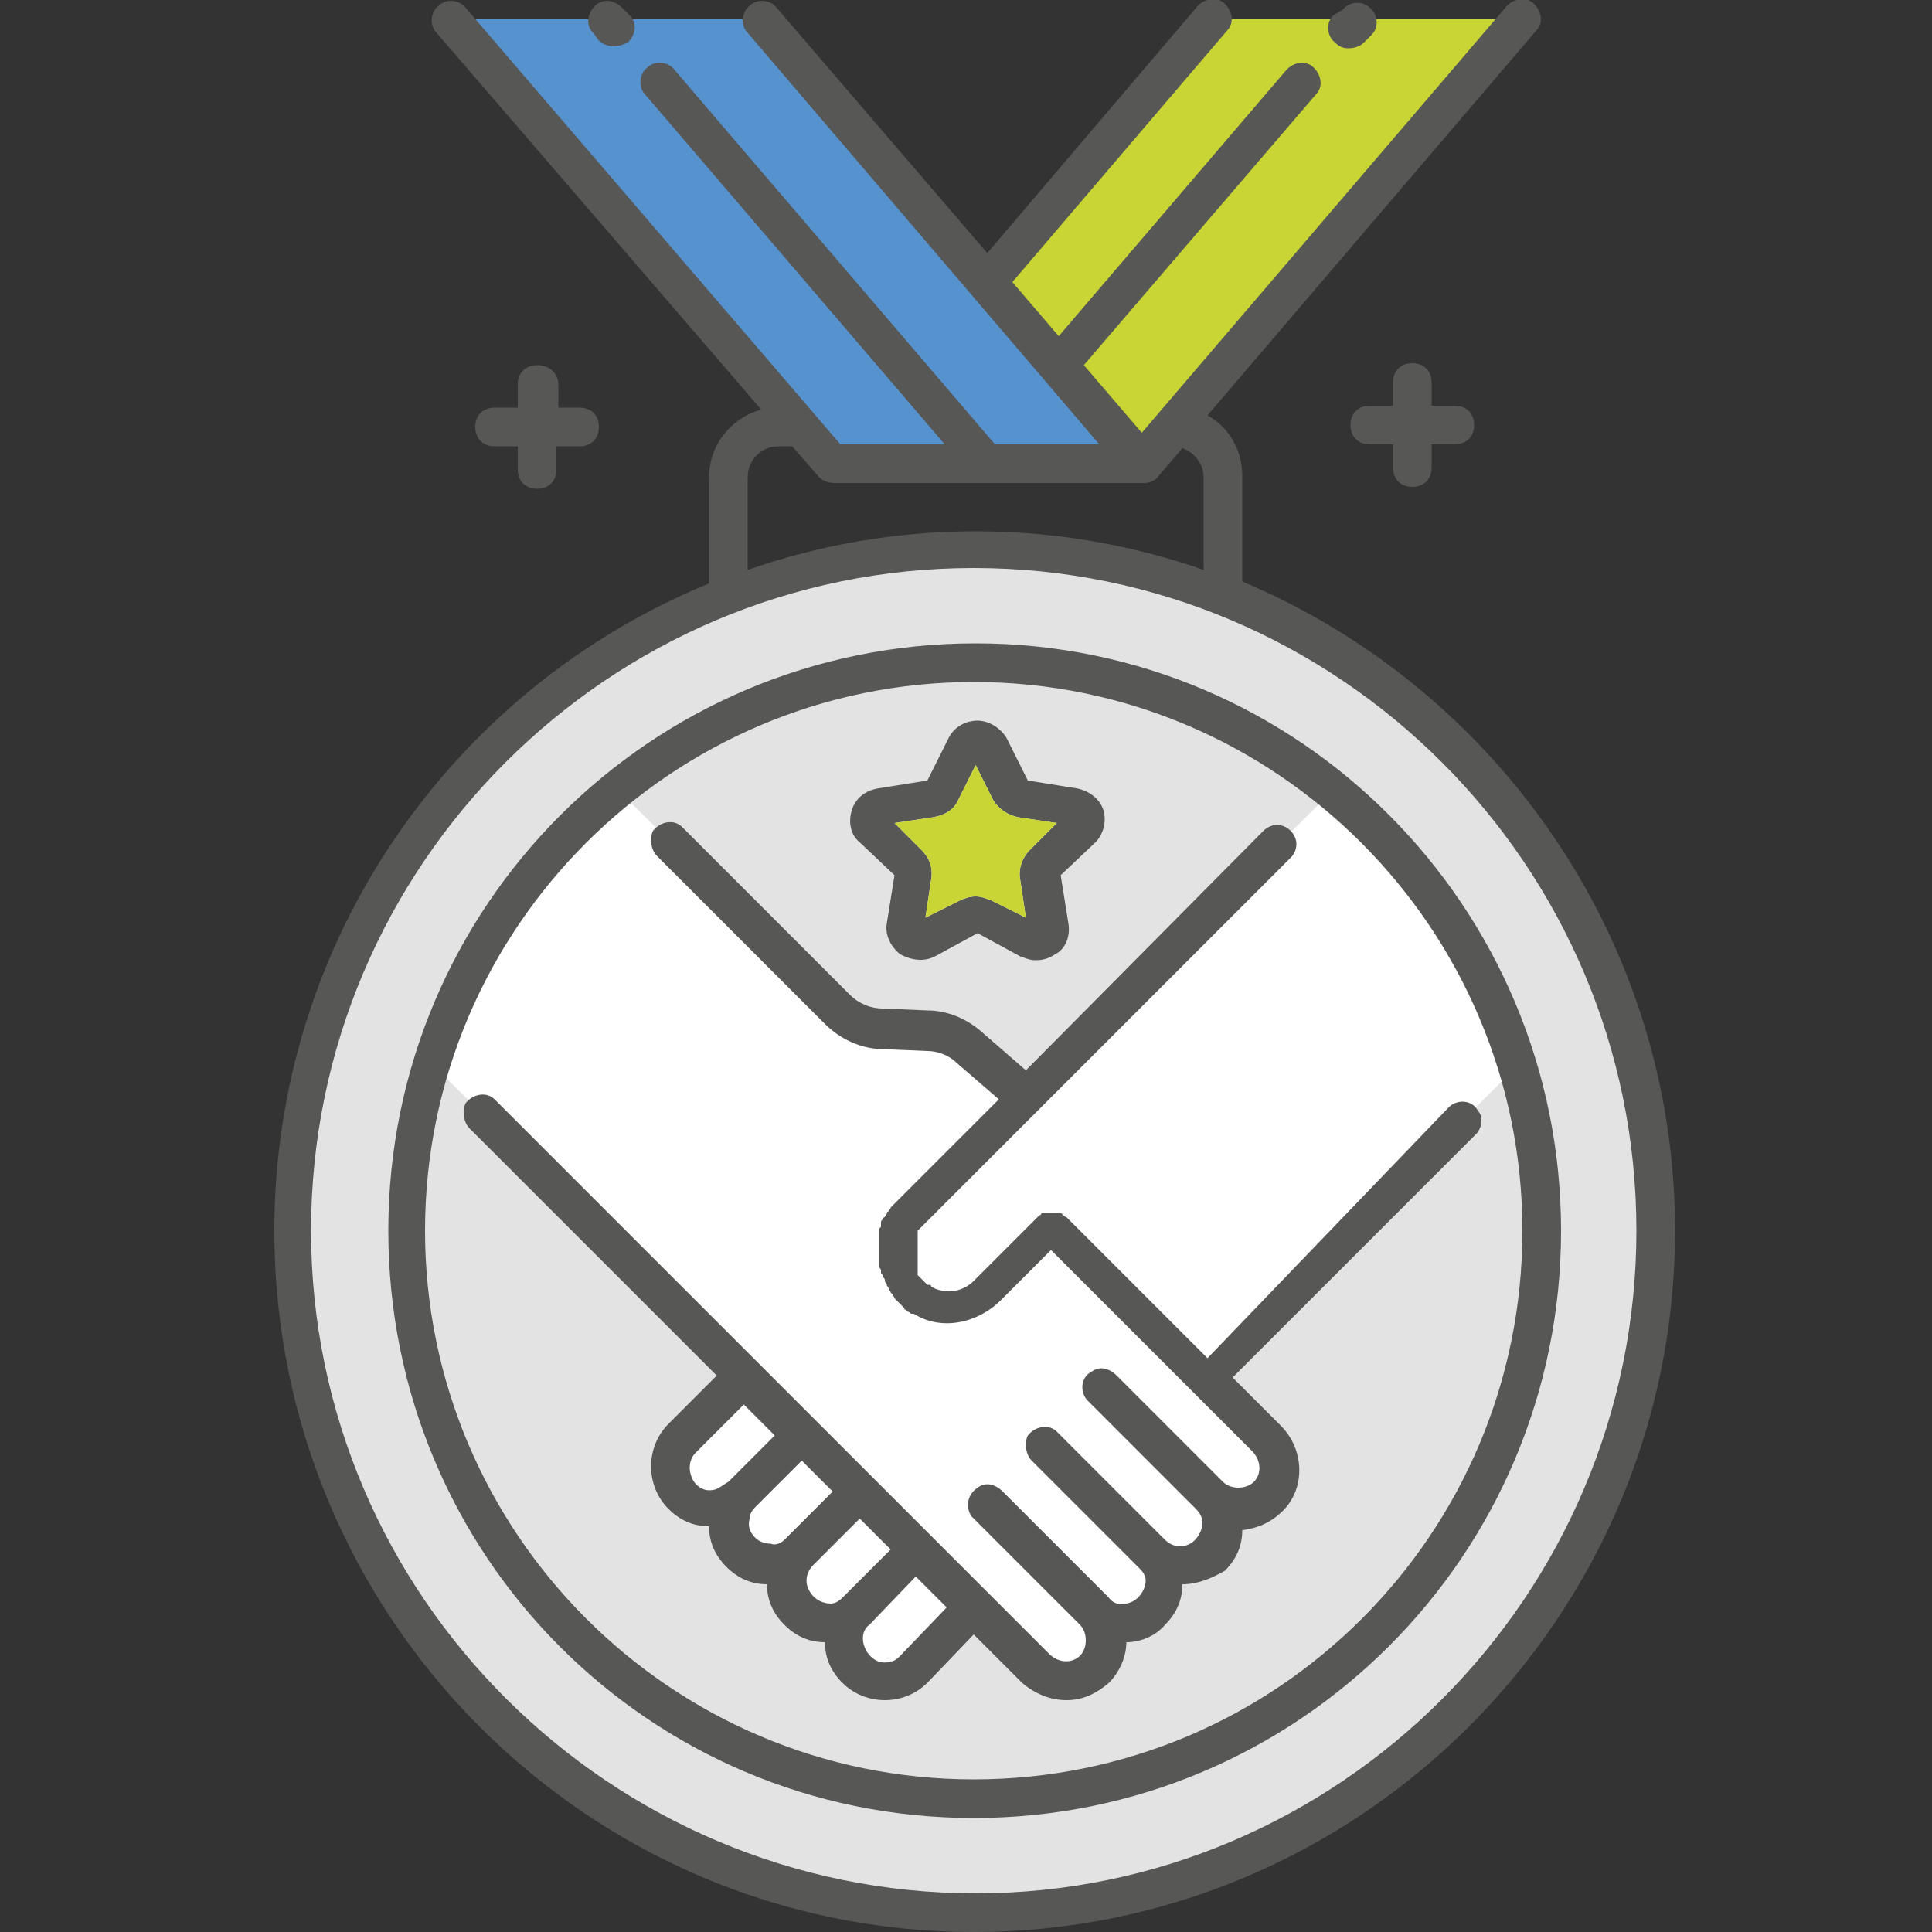 <?xml version="1.0" encoding="utf-8"?>
<!-- Generator: Adobe Illustrator 21.0.2, SVG Export Plug-In . SVG Version: 6.00 Build 0)  -->
<svg version="1.1" id="Livello_1" xmlns="http://www.w3.org/2000/svg" xmlns:xlink="http://www.w3.org/1999/xlink" x="0px" y="0px"
	 viewBox="0 0 100 100" style="enable-background:new 0 0 100 100;" xml:space="preserve">
<rect x="0" y="0" width="100" height="100" fill="#333333" stroke="none"/>
<style type="text/css">
	.st0{fill:#E3E3E3;}
	.st1{fill:#FFFFFF;}
	.st2{fill:#5692CE;}
	.st3{fill:#C9D534;}
	.st4{fill:#575756;}
</style>
<g>
	<path class="st0" d="M85.7,63.7C85.7,83.2,69.9,99,50.5,99S15.2,83.2,15.2,63.7c0-19.5,15.8-35.3,35.3-35.3S85.7,44.3,85.7,63.7"/>
	<path class="st1" d="M50.1,47.4l-2.4,1.2c-0.5,0.3-1.1-0.2-1-0.7l0.5-2.6c0-0.2,0-0.4-0.2-0.6l-1.9-1.9c-0.4-0.4-0.2-1.1,0.4-1.2
		l2.6-0.4c0.2,0,0.4-0.2,0.5-0.4l1.2-2.4c0.2-0.5,1-0.5,1.2,0l1.2,2.4c0.1,0.2,0.3,0.3,0.5,0.4l2.6,0.4c0.6,0.1,0.8,0.8,0.4,1.2
		l-1.9,1.9c-0.2,0.2-0.2,0.4-0.2,0.6l0.4,2.6c0.1,0.6-0.5,1-1,0.7l-2.4-1.2C50.6,47.3,50.3,47.3,50.1,47.4"/>
	<path class="st1" d="M62.4,71.3l16.2-16.2c-1.7-5.7-5.1-10.6-9.6-14.2L53.1,56.7l-3-2.6c-0.6-0.5-1.3-0.8-2.1-0.8l-2.3-0.1
		c-0.9,0-1.7-0.4-2.3-1L32,40.9c-4.5,3.6-7.9,8.6-9.6,14.2l16.2,16.2l-3.2,3.2c-0.8,0.8-0.8,2.2,0,3c0.8,0.8,2.2,0.8,3,0
		c-0.8,0.8-0.8,2.2,0,3s2.2,0.8,3,0c-0.8,0.8-0.8,2.2,0,3c0.8,0.8,2.2,0.8,3,0c-0.8,0.8-0.8,2.2,0,3s2.2,0.8,3,0l3.2-3.2l3.2,3.2
		c0.8,0.8,2.2,0.9,3,0.1c0.9-0.8,0.9-2.2,0-3c0.8,0.8,2.2,0.8,3,0c0.8-0.8,0.8-2.2,0-3c0.8,0.8,2.2,0.8,3,0c0.8-0.8,0.8-2.2,0-3
		c0.8,0.8,2.2,0.8,3,0c0.8-0.8,0.7-2.2-0.1-3L62.4,71.3z"/>
</g>
<polygon class="st2" points="39.4,1 23.4,1 43.1,23.9 59.1,23.9 "/>
<polygon class="st3" points="78.8,1 62.8,1 51.1,14.6 59.1,23.9 "/>
<g>
	<path class="st4" d="M84.7,63.7c0-18.9-15.4-34.3-34.3-34.3c-18.9,0-34.3,15.4-34.3,34.3S31.6,98,50.5,98
		C69.3,98,84.7,82.6,84.7,63.7 M38.7,29.5c3.7-1.3,7.7-2,11.8-2s8.1,0.7,11.8,2v-4.8c0-0.7-0.5-1.3-1.1-1.5l-1.2,1.4
		c-0.2,0.3-0.5,0.4-0.8,0.4h-16c-0.3,0-0.6-0.1-0.8-0.3L41,23.1h-0.7c-0.9,0-1.6,0.7-1.6,1.6V29.5z M86.7,63.7
		c0,20-16.3,36.3-36.3,36.3S14.2,83.7,14.2,63.7c0-15.1,9.3-28.1,22.5-33.5v-5.5c0-1.7,1.2-3.1,2.7-3.5L22.6,1.7
		c-0.4-0.4-0.3-1.1,0.1-1.4c0.4-0.4,1.1-0.3,1.4,0.1l19.4,22.6h5.4L33.4,4.9c-0.4-0.4-0.3-1.1,0.1-1.4c0.4-0.4,1.1-0.3,1.4,0.1
		l16.6,19.4h5.4L38.7,1.7c-0.4-0.4-0.3-1.1,0.1-1.4c0.4-0.4,1.1-0.3,1.4,0.1l10.9,12.7L62,0.3c0.4-0.4,1-0.5,1.4-0.1
		c0.4,0.4,0.5,1,0.1,1.4L52.4,14.6l2.4,2.8L66.6,3.6c0.4-0.4,1-0.5,1.4-0.1c0.4,0.4,0.5,1,0.1,1.4l-12,14l3,3.5L78,0.3
		c0.4-0.4,1-0.5,1.4-0.1c0.4,0.4,0.5,1,0.1,1.4L62.5,21.5c1.1,0.6,1.8,1.8,1.8,3.1v5.5C77.4,35.6,86.7,48.6,86.7,63.7 M49,83.2
		l-1.6-1.6L45,84.1c-0.3,0.2-0.4,0.6-0.3,1c0.2,0.7,0.8,1.1,1.4,0.9c0.2,0,0.4-0.2,0.5-0.3L49,83.2z M43.6,82.7l2.5-2.5l-1.6-1.6
		l-2.4,2.4c-0.4,0.4-0.5,1-0.1,1.5c0.2,0.3,0.6,0.5,1,0.5C43.2,83,43.4,82.9,43.6,82.7L43.6,82.7z M40.6,79.7l2.5-2.5l-1.6-1.6
		l-2.4,2.4c-0.2,0.2-0.3,0.4-0.3,0.6c-0.1,0.4,0,0.7,0.3,1c0.2,0.2,0.5,0.3,0.8,0.3C40.1,80,40.4,79.9,40.6,79.7L40.6,79.7z
		 M37.7,76.7l2.4-2.4l-1.6-1.6l-2.5,2.5c-0.4,0.4-0.4,1.1,0,1.6c0.3,0.3,0.6,0.4,1,0.3C37.3,77,37.5,76.8,37.7,76.7 M76.4,58.7
		L63.8,71.3l2.5,2.5c1.2,1.2,1.3,3.2,0.1,4.4c-0.6,0.6-1.3,0.9-2.1,1c0,0.8-0.3,1.5-0.9,2.1C62.7,81.7,62,82,61.2,82
		c0,0.8-0.3,1.5-0.9,2.1C59.8,84.7,59,85,58.3,85c0,0.8-0.4,1.6-0.9,2.1C56.7,87.7,56,88,55.2,88c-0.8,0-1.6-0.3-2.3-0.9l-2.5-2.5
		L48,87.1c-0.6,0.6-1.4,0.9-2.2,0.9c-0.8,0-1.6-0.3-2.2-0.9c-0.6-0.6-0.9-1.3-0.9-2.1c-0.8,0-1.5-0.3-2.1-0.9
		c-0.6-0.6-0.9-1.3-0.9-2.1c-0.8,0-1.5-0.3-2.1-0.9c-0.6-0.6-0.9-1.3-0.9-2.1c-0.8,0-1.5-0.3-2.1-0.9c-1.2-1.2-1.2-3.2,0-4.4
		l2.5-2.5L24.3,58.4c-0.3-0.3-0.4-0.9-0.2-1.3c0.4-0.5,1.1-0.6,1.5-0.2l23.3,23.3l2.2,2.2l3.2,3.2c0.5,0.5,1.2,0.5,1.6,0.1
		c0.2-0.2,0.3-0.5,0.3-0.8c0-0.3-0.1-0.6-0.3-0.8l-5.6-5.6C50,78.1,50,77.4,50.6,77c0.4-0.3,0.9-0.2,1.3,0.2l5.5,5.5
		c0.2,0.3,0.6,0.4,0.9,0.3c0.6-0.1,1-0.7,1-1.2c0-0.2-0.1-0.4-0.3-0.6l-0.1-0.1l-5.5-5.5c-0.3-0.3-0.4-0.9-0.2-1.3
		c0.4-0.5,1.1-0.6,1.5-0.2l5.6,5.6v0c0.6,0.6,1.6,0.4,1.9-0.6c0.1-0.4,0-0.7-0.3-1l-5.6-5.6c-0.4-0.4-0.4-1.2,0.2-1.5
		c0.4-0.3,0.9-0.2,1.3,0.2l5.5,5.5h0c0.2,0.2,0.5,0.3,0.8,0.3c0.3,0,0.6-0.1,0.8-0.3c0.4-0.4,0.4-1.1-0.1-1.6L61.7,72v0l-7.3-7.3
		l-2.6,2.6c-1.2,1.2-3.1,1.6-4.5,0.7c0,0,0,0,0,0c0,0,0,0,0,0h0c0,0,0,0,0,0c0,0,0,0-0.1,0c0,0,0,0,0,0h0c0,0,0,0,0,0
		c-0.1,0-0.1-0.1-0.2-0.1c0,0,0,0,0,0l0,0c0,0-0.1-0.1-0.1-0.1c0,0,0,0,0,0c-0.1,0-0.1-0.1-0.1-0.1c0,0,0,0,0,0c0,0,0,0-0.1-0.1
		c0,0,0,0-0.1-0.1c0,0,0,0-0.1-0.1c0,0-0.1-0.1-0.1-0.1c0,0-0.1-0.1-0.1-0.1c0-0.1-0.1-0.1-0.1-0.2v0c0,0-0.1-0.1-0.1-0.1
		c0-0.1-0.1-0.1-0.1-0.2c0-0.1-0.1-0.1-0.1-0.2c0-0.1-0.1-0.1-0.1-0.2c0-0.1,0-0.1-0.1-0.2c0-0.1,0-0.1-0.1-0.2c0,0,0-0.1,0-0.1
		c0,0,0,0,0,0c0-0.1,0-0.1-0.1-0.2c0,0,0,0,0,0c0,0,0,0,0,0c0,0,0,0,0,0c0-0.1,0-0.1,0-0.1c0-0.1,0-0.1,0-0.2l0,0l0,0
		c0-0.1,0-0.1,0-0.1c0-0.1,0-0.1,0-0.2l0,0c0-0.1,0-0.1,0-0.2c0-0.1,0-0.1,0-0.2l0,0c0,0,0-0.1,0-0.1c0-0.1,0-0.1,0-0.2l0-0.1
		c0,0,0-0.1,0-0.1c0-0.1,0-0.1,0-0.2l0-0.1c0,0,0-0.1,0-0.1c0-0.1,0-0.1,0.1-0.2l0-0.1c0,0,0-0.1,0-0.1c0-0.1,0-0.1,0.1-0.2l0,0
		c0,0,0,0,0,0l0,0c0,0,0-0.1,0.1-0.1c0-0.1,0.1-0.1,0.1-0.2l0,0c0,0,0-0.1,0.1-0.1v0c0-0.1,0.1-0.1,0.1-0.2l0,0c0,0,0.1-0.1,0.1-0.1
		c0.1-0.1,0.2-0.2,0.3-0.3l5.2-5.2l-2.2-1.9c-0.4-0.4-1-0.6-1.5-0.6l-2.3-0.1c-1.1,0-2.2-0.5-3-1.3l-8.7-8.7
		c-0.3-0.3-0.4-0.9-0.2-1.3c0.4-0.5,1.1-0.6,1.5-0.2l8.7,8.7c0.4,0.4,1,0.7,1.7,0.7l2.3,0.1c1,0,2,0.4,2.8,1.1l2.3,2L65.4,43
		c0.4-0.4,1-0.4,1.4,0c0.4,0.4,0.4,1,0,1.4l-13,13l-6,6c0,0-0.1,0.1-0.1,0.1c0,0,0,0,0,0c0,0,0,0,0,0l0,0c0,0,0,0-0.1,0.1l-0.1,0.1
		c0,0,0,0,0,0.1l0,0.1c0,0,0,0,0,0l0,0c0,0,0,0,0,0.1l0,0.1c0,0,0,0,0,0.1l0,0.1c0,0,0,0,0,0.1l0,0.1c0,0,0,0,0,0c0,0,0,0,0,0l0,0.1
		c0,0,0,0,0,0v0c0,0,0,0,0,0.1c0,0,0,0,0,0.1l0,0c0,0,0,0.1,0,0.1c0,0,0,0,0,0c0,0,0,0,0,0.1l0,0l0,0c0,0,0,0,0,0.1c0,0,0,0,0,0
		c0,0,0,0,0,0.1c0,0,0,0,0,0c0,0,0,0,0,0c0,0,0,0.1,0,0.1c0,0,0,0,0,0c0,0,0,0,0,0.1c0,0,0,0,0,0c0,0,0,0.1,0,0.1c0,0,0,0.1,0,0.1
		c0,0,0,0.1,0,0.1c0,0,0,0,0,0.1c0,0,0,0.1,0,0.1c0,0,0,0,0,0.1c0,0,0,0,0.1,0.1c0,0,0,0,0.1,0.1c0,0,0,0,0.1,0.1v0c0,0,0,0,0.1,0.1
		c0,0,0,0,0.1,0.1c0,0,0,0,0.1,0c0,0,0.1,0,0.1,0.1l0,0c0.7,0.4,1.6,0.3,2.2-0.3l3.3-3.3c0,0,0,0,0,0c0,0,0.1-0.1,0.1-0.1
		c0,0,0.1,0,0.1-0.1c0,0,0,0,0.1,0c0,0,0.1,0,0.1,0c0,0,0,0,0.1,0c0.1,0,0.1,0,0.2,0c0,0,0,0,0,0c0,0,0,0,0,0c0.1,0,0.1,0,0.2,0
		c0,0,0,0,0.1,0c0,0,0.1,0,0.1,0c0,0,0,0,0.1,0c0,0,0.1,0,0.1,0.1c0.1,0,0.1,0.1,0.2,0.1l7.3,7.3L75,57.3c0.4-0.4,1.2-0.4,1.5,0.2
		C76.8,57.8,76.7,58.4,76.4,58.7 M78.8,63.7c0-15.6-12.7-28.4-28.4-28.4c-15.6,0-28.4,12.7-28.4,28.4c0,15.6,12.7,28.4,28.4,28.4
		C66.1,92.1,78.8,79.4,78.8,63.7 M80.8,63.7c0,16.8-13.6,30.4-30.4,30.4S20.1,80.5,20.1,63.7s13.6-30.4,30.4-30.4S80.8,47,80.8,63.7
		 M46.3,42.6l1.4,1.4c0.4,0.4,0.6,0.9,0.5,1.5l-0.3,2l1.8-0.9c0.2-0.1,0.5-0.2,0.8-0.2c0.3,0,0.5,0.1,0.8,0.2l1.8,0.9l-0.3-2
		c-0.1-0.5,0.1-1.1,0.5-1.5l1.4-1.4l-2-0.3c-0.5-0.1-1-0.4-1.3-0.9l-0.9-1.8l-0.9,1.8c-0.2,0.5-0.7,0.8-1.3,0.9L46.3,42.6z
		 M44.5,43.6c-0.5-0.4-0.6-1.1-0.4-1.7c0.2-0.6,0.7-1,1.4-1.1l2.5-0.4l1.1-2.2c0.3-0.6,0.9-0.9,1.5-0.9c0.6,0,1.2,0.4,1.5,0.9
		l1.1,2.2l2.5,0.4c0.6,0.1,1.2,0.5,1.4,1.1c0.2,0.6,0,1.3-0.4,1.7l-1.8,1.7l0.4,2.5c0.1,0.6-0.1,1.3-0.7,1.6c-0.3,0.2-0.6,0.3-1,0.3
		c-0.3,0-0.5-0.1-0.8-0.2l-2.2-1.2l-2.2,1.2c-0.6,0.3-1.2,0.2-1.8-0.1c-0.5-0.4-0.8-1-0.7-1.6l0.4-2.5L44.5,43.6z M69.8,2.5
		c0.3,0,0.6-0.1,0.8-0.3l0.4-0.4c0.4-0.4,0.3-1.1-0.1-1.4c-0.4-0.4-1.1-0.3-1.4,0.1L69,0.8c-0.4,0.4-0.3,1.1,0.1,1.4
		C69.3,2.4,69.5,2.5,69.8,2.5 M31,2.1c0.2,0.2,0.5,0.3,0.8,0.3c0.2,0,0.5-0.1,0.7-0.2c0.4-0.4,0.5-1,0.1-1.4l-0.4-0.4
		c-0.4-0.4-1-0.5-1.4-0.1c-0.4,0.4-0.5,1-0.1,1.4L31,2.1z M73.1,25.2c0.6,0,1-0.4,1-1v-1.2h1.2c0.6,0,1-0.4,1-1c0-0.6-0.4-1-1-1
		h-1.2v-1.2c0-0.6-0.4-1-1-1c-0.6,0-1,0.4-1,1v1.2h-1.2c-0.6,0-1,0.4-1,1c0,0.6,0.4,1,1,1h1.2v1.2C72.1,24.8,72.5,25.2,73.1,25.2
		 M28.9,19.9v1.2H30c0.6,0,1,0.4,1,1c0,0.6-0.4,1-1,1h-1.2v1.2c0,0.6-0.4,1-1,1s-1-0.4-1-1v-1.2h-1.2c-0.6,0-1-0.4-1-1
		c0-0.6,0.4-1,1-1h1.2v-1.2c0-0.6,0.4-1,1-1S28.9,19.3,28.9,19.9"/>
</g>
<g>
	<path class="st3" d="M46.3,42.6l1.4,1.4c0.4,0.4,0.6,0.9,0.5,1.5l-0.3,2l1.8-0.9c0.2-0.1,0.5-0.2,0.8-0.2c0.3,0,0.5,0.1,0.8,0.2
		l1.8,0.9l-0.3-2c-0.1-0.5,0.1-1.1,0.5-1.5l1.4-1.4l-2-0.3c-0.5-0.1-1-0.4-1.3-0.9l-0.9-1.8l-0.9,1.8c-0.2,0.5-0.7,0.8-1.3,0.9
		L46.3,42.6z"/>
</g>
</svg>
